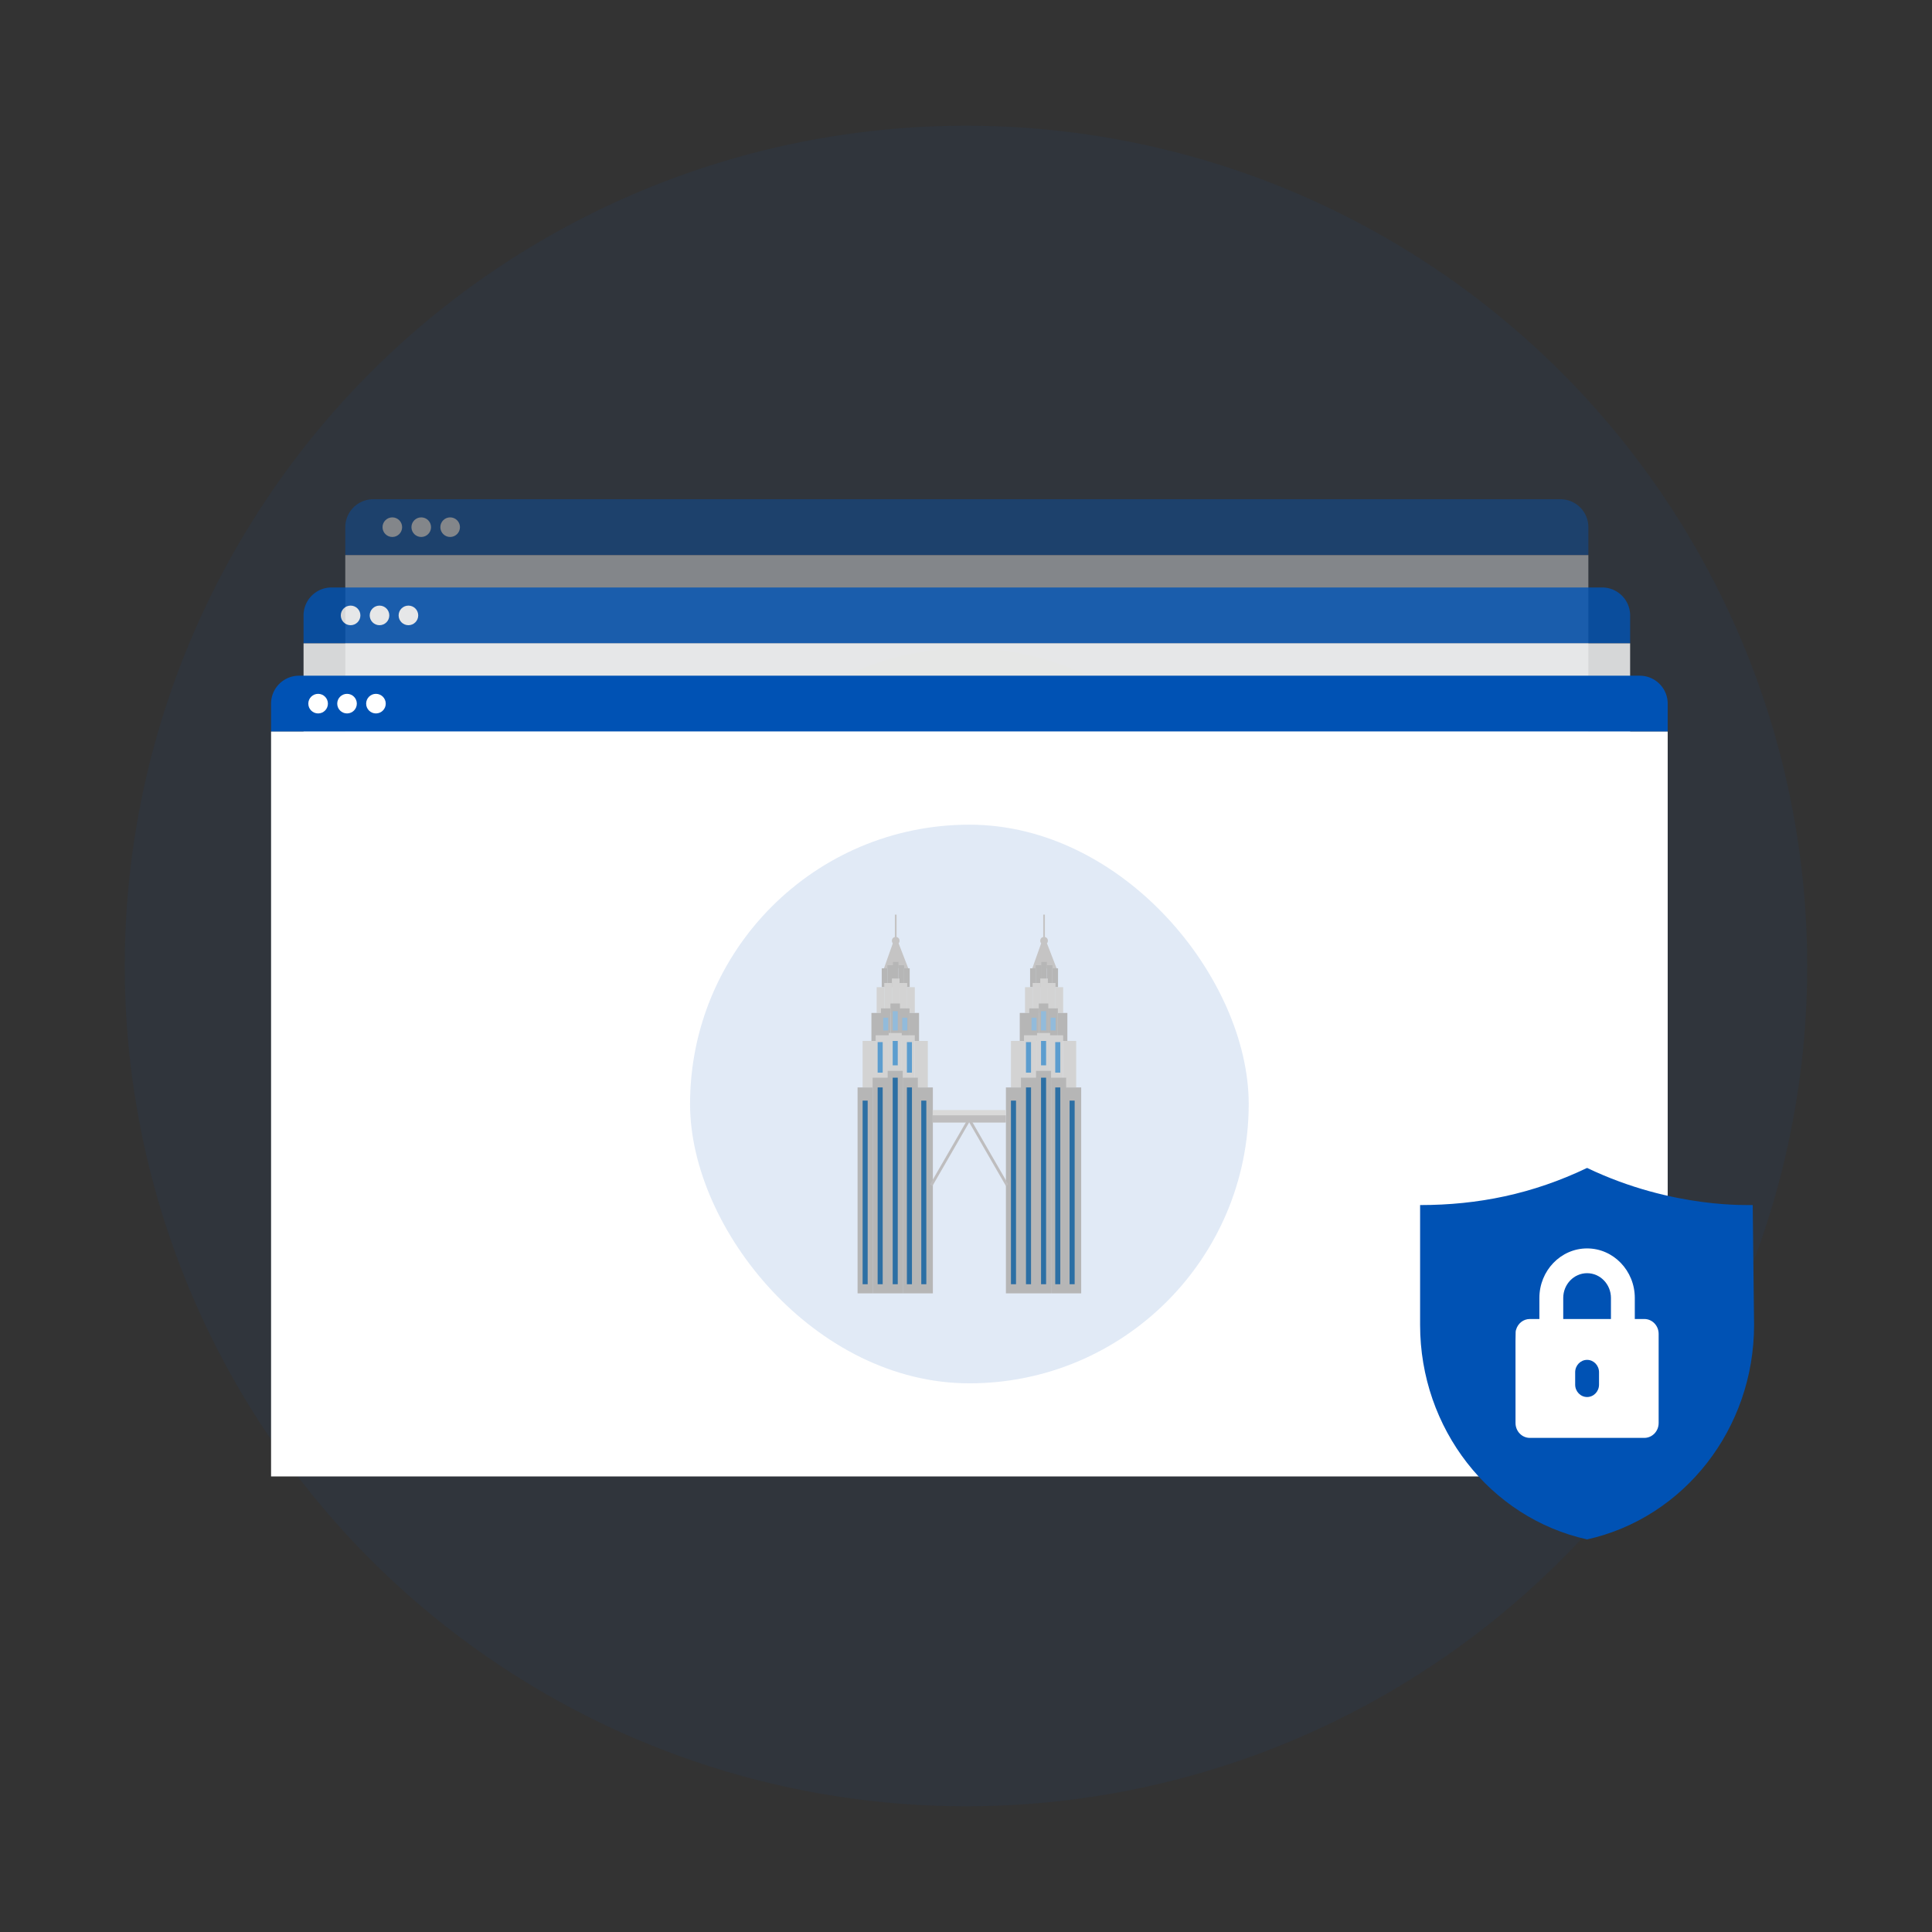 <svg width="415" height="415" fill="none" xmlns="http://www.w3.org/2000/svg"><rect width="100%" height="100%" fill="#333333" stroke="none"/><ellipse opacity=".07" cx="180.704" cy="180.5" rx="180.704" ry="180.5" transform="matrix(-1 0 0 1 388.203 27)" fill="#0052B4"/><g opacity=".4"><path d="M74.168 113.239a6 6 0 0 1 6-6h255.019a6 6 0 0 1 6 6v6H74.168v-6Z" fill="#0052B4"/><circle cx="84.273" cy="113.239" r="2.105" fill="#fff"/><circle cx="90.484" cy="113.239" r="2.105" fill="#fff"/><circle cx="96.695" cy="113.239" r="2.105" fill="#fff"/><path fill="#fff" d="M74.168 119.239h267.019v160H74.168z"/><circle opacity=".07" cx="207.676" cy="199.239" r="60" fill="#F7D02E"/><g clip-path="url(#a)"><path d="M244.993 174.049c.047.215.139.429.139.646.006 18.887.006 37.777.004 56.664 0 .13-.014.259-.023.39-4.633-.002-9.268.004-13.902-.01-3.189-.011-6.068-2.852-6.071-6.03-.008-17.16 0-34.32 0-51.481l.29-.035c6.358.008 12.715.019 19.073.021.162 0 .325-.107.487-.163l.003-.002Zm-9.921 16.398v-7.423h-4.871v7.423h4.871Zm.039 5.096h-4.923v7.366h4.923v-7.366Zm-4.948 19.869h4.919v-7.363h-4.919v7.363Z" fill="#959595"/><path d="M200.121 202.787c1.769-1.446 3.538-2.894 5.311-4.336.706-.575 1.422-1.135 2.204-1.758 1.346 1.073 2.702 2.15 4.054 3.233 2.679 2.146 5.356 4.294 8.037 6.438.117.093.267.15.4.223-.002 8.385-.004 16.768-.008 25.154l-5-.013v-9.939h-4.967v9.939c-1.664-.048-3.327-.096-4.991-.141v-9.834h-5.019v-5.037h4.94v-7.469h-4.94l-.021-6.462v.002Zm14.958 13.914v-7.406h-4.904v7.406h4.904Z" fill="#A24B33"/><path d="M220.117 231.745c.002-8.385.006-16.769.009-25.154.004-10.486.006-20.969.012-31.454 0-.309.042-.617.065-.925l4.939.016c-.002 17.161-.01 34.321 0 51.482 0 3.177 2.881 6.018 6.071 6.029 4.633.014 9.269.008 13.902.01v4.952c-.204.017-.379.042-.552.042h-24.044c-.129 0-.258-.015-.389-.023l-.013-4.975Z" fill="#777"/><path d="M175.117 216.674c1.181-.958 2.359-1.923 3.546-2.875.504-.406 1.085-.731 1.529-1.194.759-.789 1.65-.898 2.681-.889 4.078.039 8.157.01 12.234.006v20.01c-1.663 0-3.325-.002-4.99-.004v-9.933h-4.977v9.933l-5-.3v-9.679h-5c-.006-1.692-.014-3.383-.021-5.075h-.002Z" fill="#B4B4B4"/><path d="M195.104 231.735v-20.011c.008-1.475 0-2.95.035-4.423.006-.273.113-.635.306-.794 1.54-1.26 3.111-2.483 4.671-3.716l.021 6.462v22.492c1.525 0 2.952.006 4.379-.006.215 0 .427-.094.64-.146 1.664.048 3.327.096 4.991.142h4.967l5 .012c.004 1.658.008 3.317.01 4.975-3.67.008-7.339.023-11.01.023-4.658 0-9.319-.013-13.977-.021-.013-1.662-.023-3.325-.035-4.987l.002-.002Z" fill="#893B20"/><path d="m195.105 231.734.035 4.988-21.318.021h-3.698v-.875c0-4.869.008-9.738-.011-14.606-.002-.548.144-.911.596-1.242 1.488-1.092 2.942-2.227 4.408-3.346.007 1.692.015 3.383.021 5.075v9.992c1.602 0 3.084.008 4.563-.015.148-.002.291-.194.437-.298l5 .3h4.977c1.663 0 3.325.004 4.99.004v.002Z" fill="#959595"/><path d="M244.994 174.049c-.162.057-.325.163-.487.163-6.359 0-12.715-.011-19.073-.021.143-.208.26-.446.435-.623 2.921-2.933 5.848-5.86 8.781-8.781.173-.173.417-.277.629-.413.746.719 1.503 1.427 2.234 2.161 2.498 2.5 4.987 5.008 7.481 7.514Z" fill="#777"/><path d="M235.278 164.374c-.21.135-.454.24-.629.413-2.933 2.92-5.86 5.847-8.781 8.781-.177.177-.292.414-.436.623l-.289.033c-1.646-.006-3.294-.01-4.94-.017.669-.689 1.327-1.387 2.004-2.068 3.271-3.28 6.55-6.552 9.821-9.832.181-.181.313-.414.473-.633 1.002.975 1.89 1.838 2.777 2.698v.002Z" fill="#5D5E60"/><path d="M235.07 190.449h-4.871v-7.423h4.871v7.423ZM235.114 195.545v7.367h-4.923v-7.367h4.923ZM230.164 215.416v-7.363h4.919v7.363h-4.919ZM205.159 231.589c-.212.05-.425.143-.639.146-1.427.012-2.854.006-4.379.006v-9.986h5.018v9.834ZM215.119 231.733h-4.967v-9.94h4.967v9.94ZM200.141 216.718v-7.469h4.939v7.469h-4.939ZM215.08 216.701h-4.904v-7.406h4.904v7.406ZM180.137 231.428c-.146.105-.292.296-.438.298-1.479.023-2.96.015-4.562.015v-9.992h5v9.679ZM190.118 231.728h-4.977v-9.933h4.977v9.933Z" fill="#91DFF6"/></g></g><g opacity=".8"><path d="M65.203 132.191a6 6 0 0 1 6-6h272.954a6 6 0 0 1 6 6v6H65.203v-6Z" fill="#0052B4"/><circle cx="75.308" cy="132.191" r="2.105" fill="#fff"/><circle cx="81.519" cy="132.191" r="2.105" fill="#fff"/><circle cx="87.73" cy="132.191" r="2.105" fill="#fff"/><path fill="#fff" d="M65.203 138.191h284.953v160H65.203z"/><circle opacity=".07" cx="207.68" cy="218.191" r="60" fill="#F7D02E"/><g clip-path="url(#b)"><path d="M245 193.001c.048.215.14.43.14.646.006 18.888.006 37.777.004 56.665 0 .129-.015.258-.023.389-4.633-.002-9.269.005-13.902-.01-3.19-.01-6.069-2.852-6.071-6.029-.008-17.161 0-34.321 0-51.481.096-.013.194-.023.29-.036 6.358.009 12.714.019 19.073.021.162 0 .325-.106.487-.162l.002-.003Zm-9.921 16.398v-7.423h-4.87v7.423h4.87Zm.04 5.096h-4.923v7.367h4.923v-7.367Zm-4.948 19.869h4.919v-7.363h-4.919v7.363Z" fill="#959595"/><path d="M200.129 221.739c1.769-1.446 3.537-2.894 5.31-4.335.707-.575 1.423-1.136 2.204-1.759 1.346 1.073 2.703 2.15 4.055 3.234 2.679 2.145 5.356 4.293 8.037 6.437.117.094.267.15.4.223-.002 8.385-.004 16.769-.008 25.154l-5-.012v-9.94h-4.967v9.94c-1.664-.048-3.327-.096-4.992-.142v-9.833h-5.018v-5.038h4.939v-7.469h-4.939l-.021-6.462v.002Zm14.958 13.915v-7.407h-4.904v7.407h4.904Z" fill="#A24B33"/><path d="m220.125 250.697.008-25.154c.004-10.485.007-20.969.013-31.454 0-.308.042-.617.064-.925 1.646.006 3.294.01 4.94.017-.002 17.16-.01 34.321 0 51.481 0 3.177 2.881 6.019 6.071 6.029 4.633.015 9.269.008 13.902.011v4.952c-.204.016-.379.041-.552.041h-24.044c-.129 0-.258-.014-.39-.023l-.012-4.975Z" fill="#777"/><path d="M175.125 235.626c1.181-.958 2.358-1.922 3.546-2.875.504-.406 1.085-.731 1.529-1.193.758-.79 1.65-.898 2.681-.89 4.077.04 8.157.011 12.234.006v20.011c-1.663 0-3.325-.002-4.99-.004v-9.934h-4.977v9.934l-5-.3v-9.68h-5c-.006-1.691-.015-3.383-.021-5.075h-.002Z" fill="#B4B4B4"/><path d="M195.111 250.687v-20.011c.009-1.475 0-2.95.036-4.422.006-.273.112-.636.306-.794 1.54-1.261 3.111-2.484 4.671-3.717.006 2.154.015 4.308.021 6.463v22.491c1.525 0 2.952.007 4.379-.006.215 0 .427-.094.64-.146 1.664.048 3.327.096 4.991.142h4.967l5 .012c.004 1.659.008 3.317.01 4.975-3.671.009-7.339.023-11.01.023-4.658 0-9.319-.012-13.977-.021-.013-1.662-.023-3.325-.036-4.987l.002-.002Z" fill="#893B20"/><path d="m195.113 250.687.035 4.987c-7.106.007-14.212.015-21.319.021h-3.697v-.875c0-4.869.008-9.737-.011-14.606-.002-.548.144-.91.596-1.242 1.487-1.091 2.942-2.227 4.408-3.346l.021 5.075v9.992c1.602 0 3.083.008 4.563-.014.148-.003.291-.194.437-.298l5 .3h4.977c1.663 0 3.325.004 4.99.004v.002Z" fill="#959595"/><path d="M245.002 193.002c-.163.056-.325.162-.488.162-6.358 0-12.714-.01-19.073-.021.144-.208.261-.446.436-.623 2.921-2.933 5.848-5.86 8.781-8.781.173-.173.417-.277.629-.412.746.718 1.502 1.427 2.234 2.16 2.497 2.5 4.987 5.008 7.481 7.515Z" fill="#777"/><path d="M235.286 183.326c-.21.136-.454.24-.629.413a2796.011 2796.011 0 0 0-8.781 8.781c-.178.177-.292.415-.436.623l-.289.033-4.94-.016c.669-.69 1.327-1.388 2.004-2.069 3.271-3.279 6.55-6.552 9.821-9.831.181-.181.312-.415.473-.634 1.002.975 1.889 1.838 2.777 2.698v.002Z" fill="#5D5E60"/><path d="M235.078 209.402h-4.871v-7.423h4.871v7.423ZM235.122 214.497v7.367h-4.923v-7.367h4.923ZM230.172 234.368v-7.362h4.919v7.362h-4.919ZM205.167 250.541c-.212.05-.425.144-.639.146-1.427.012-2.855.006-4.38.006v-9.985h5.019v9.833ZM215.127 250.685h-4.967v-9.94h4.967v9.94ZM200.148 235.67v-7.468h4.94v7.468h-4.94ZM215.088 235.654h-4.904v-7.407h4.904v7.407ZM180.145 250.381c-.146.104-.292.296-.438.298-1.479.023-2.96.014-4.562.014v-9.991h5v9.679ZM190.126 250.681h-4.978v-9.934h4.978v9.934Z" fill="#91DFF6"/></g></g><path d="M58.227 151.144a6 6 0 0 1 6-6h288a6 6 0 0 1 6 6v6h-300v-6Z" fill="#0052B4"/><circle cx="68.332" cy="151.144" r="2.105" fill="#fff"/><circle cx="74.543" cy="151.144" r="2.105" fill="#fff"/><circle cx="80.754" cy="151.144" r="2.105" fill="#fff"/><path fill="#fff" d="M58.227 157.144h300v160h-300z"/><rect x="148.227" y="177.144" width="120" height="120" rx="60" fill="#0052B4" fill-opacity=".12"/><path fill="#C5C4C4" d="M192.223 196.47h.367v5.426h-.367zM191.803 202.571h1.201l2.093 5.426h-5.218l1.924-5.426Z"/><path fill="#B6B6B6" d="M189.402 207.997h1.201v4.056h-1.201z"/><path fill="#B6B6B6" d="M190.602 207.339h1.201v4.713h-1.201zM191.805 206.627h1.201v5.426h-1.201z"/><path fill="#B6B6B6" d="M193.004 207.339h1.201v4.713h-1.201z"/><path fill="#B6B6B6" d="M194.203 207.997h1.201v4.056h-1.201z"/><path fill="#D3D3D3" d="M188.312 212.052h1.638v5.531h-1.638z"/><path fill="#D3D3D3" d="M189.949 211.156h1.638v6.428h-1.638z"/><path fill="#D3D3D3" d="M191.586 210.184h1.638v7.4h-1.638zM193.227 211.156h1.638v6.428h-1.638z"/><path fill="#D3D3D3" d="M194.863 212.052h1.638v5.531h-1.638z"/><path fill="#B6B6B6" d="M187.184 217.583h2.046v6.017h-2.046zM189.23 216.607h2.046v6.993h-2.046z"/><path fill="#B6B6B6" d="M191.273 215.55h2.046v8.05h-2.046zM193.324 216.607h2.046v6.993h-2.046z"/><path fill="#B6B6B6" d="M195.367 217.583h2.046v6.017h-2.046z"/><path fill="#D3D3D3" d="M185.293 223.6h2.802v9.985h-2.802z"/><path fill="#D3D3D3" d="M188.094 222.38h2.802v11.205h-2.802z"/><path fill="#D3D3D3" d="M190.895 221.893h2.802v11.692h-2.802zM193.699 222.38h2.802v11.205h-2.802z"/><path fill="#D3D3D3" d="M196.5 223.6h2.802v9.985H196.5z"/><path fill="#B6B6B6" d="M184.211 233.585h3.234v44.232h-3.234z"/><path fill="#B6B6B6" d="M187.445 231.488h3.234v46.329h-3.234zM190.68 230.024h3.234v47.793h-3.234z"/><path fill="#2C6FA4" d="M192.84 231.488h-1.085v44.368h1.085z"/><path fill="#5C9DCF" d="M192.84 223.6h-1.085v5.238h1.085z"/><path fill="#92BBDB" d="M192.84 217.203h-1.085v4.144h1.085zM190.797 218.602h-1.085v2.745h1.085zM194.891 218.602h-1.085v2.745h1.085z"/><path fill="#2C6FA4" d="M189.605 233.585h-1.085v42.272h1.085z"/><path fill="#5C9DCF" d="M189.605 223.848h-1.085v6.558h1.085z"/><path fill="#2C6FA4" d="M186.379 236.416h-1.085v39.441h1.085z"/><path fill="#B6B6B6" d="M193.914 231.488h3.234v46.329h-3.234zM197.148 233.585h3.234v44.232h-3.234z"/><path fill="#2C6FA4" d="M195.891 233.585h-1.085v42.272h1.085z"/><path fill="#5C9DCF" d="M195.891 223.848h-1.085v6.558h1.085z"/><path fill="#2C6FA4" d="M198.977 236.416h-1.085v39.441h1.085z"/><circle cx="192.404" cy="202.078" r=".818" fill="#C5C4C4"/><path fill="#C5C4C4" d="M224.086 196.47h.367v5.426h-.367zM223.666 202.571h1.201l2.094 5.426h-5.219l1.924-5.426Z"/><path fill="#B6B6B6" d="M221.266 207.997h1.201v4.056h-1.201z"/><path fill="#B6B6B6" d="M222.465 207.339h1.201v4.713h-1.201zM223.668 206.627h1.201v5.426h-1.201z"/><path fill="#B6B6B6" d="M224.867 207.339h1.201v4.713h-1.201z"/><path fill="#B6B6B6" d="M226.066 207.997h1.201v4.056h-1.201z"/><path fill="#D3D3D3" d="M220.176 212.052h1.638v5.531h-1.638z"/><path fill="#D3D3D3" d="M221.812 211.156h1.638v6.428h-1.638z"/><path fill="#D3D3D3" d="M223.449 210.184h1.638v7.4h-1.638zM225.09 211.156h1.638v6.428h-1.638z"/><path fill="#D3D3D3" d="M226.727 212.052h1.638v5.531h-1.638z"/><path fill="#B6B6B6" d="M219.047 217.583h2.046v6.017h-2.046zM221.094 216.607h2.046v6.993h-2.046z"/><path fill="#B6B6B6" d="M223.137 215.55h2.046v8.05h-2.046zM225.188 216.607h2.046v6.993h-2.046z"/><path fill="#B6B6B6" d="M227.23 217.583h2.046v6.017h-2.046z"/><path fill="#D3D3D3" d="M217.156 223.6h2.802v9.985h-2.802z"/><path fill="#D3D3D3" d="M219.957 222.38h2.802v11.205h-2.802z"/><path fill="#D3D3D3" d="M222.758 221.893h2.802v11.692h-2.802zM225.562 222.38h2.802v11.205h-2.802z"/><path fill="#D3D3D3" d="M228.363 223.6h2.802v9.985h-2.802z"/><path fill="#B6B6B6" d="M216.074 233.585h3.234v44.232h-3.234zM219.309 231.488h3.234v46.329h-3.234zM222.543 230.024h3.234v47.793h-3.234z"/><path fill="#2C6FA4" d="M224.703 231.488h-1.085v44.368h1.085z"/><path fill="#5C9DCF" d="M224.703 223.6h-1.085v5.238h1.085z"/><path fill="#92BBDB" d="M224.703 217.203h-1.085v4.144h1.085zM222.66 218.602h-1.085v2.745h1.085zM226.754 218.602h-1.085v2.745h1.085z"/><path fill="#2C6FA4" d="M221.469 233.585h-1.085v42.272h1.085z"/><path fill="#5C9DCF" d="M221.469 223.848h-1.085v6.558h1.085z"/><path fill="#2C6FA4" d="M218.242 236.416h-1.085v39.441h1.085z"/><path fill="#B6B6B6" d="M225.777 231.488h3.234v46.329h-3.234zM229.012 233.585h3.234v44.232h-3.234z"/><path fill="#2C6FA4" d="M227.754 233.585h-1.085v42.272h1.085z"/><path fill="#5C9DCF" d="M227.754 223.848h-1.085v6.558h1.085z"/><path fill="#2C6FA4" d="M230.84 236.416h-1.085v39.441h1.085z"/><circle cx="224.268" cy="202.078" r=".818" fill="#C5C4C4"/><path fill="#D9D9D9" d="M200.34 238.437h15.734v2.678H200.34z"/><path fill="#BEBDBE" d="M200.34 239.575h15.734v1.54H200.34z"/><path fill="#BEBDBE" d="m208.734 240.811 7.867 13.626-.527.304-7.867-13.626zM207.633 240.811l-7.867 13.626.527.304 7.867-13.626z"/><path d="M376.779 284.609c0 22.264-14.992 41.418-35.868 46.065-20.922-4.655-35.868-23.85-35.868-46.065v-25.757c12.429 0 24.175-2.375 35.868-7.978 18.575 8.899 35.173 7.895 35.579 7.98l.289 25.755Z" fill="#0052B4"/><path d="M348.598 288.114c-1.415 0-2.562-1.191-2.562-2.66v-6.65c0-2.934-2.298-5.32-5.124-5.32-2.825 0-5.124 2.386-5.124 5.32v6.65c0 1.469-1.147 2.66-2.562 2.66-1.415 0-2.562-1.191-2.562-2.66v-6.65c0-5.867 4.597-10.64 10.248-10.64 5.651 0 10.248 4.773 10.248 10.64v6.65c0 1.469-1.147 2.66-2.562 2.66Z" fill="#fff"/><path d="M356.283 286.518v19.152c0 1.763-1.376 3.192-3.074 3.192h-24.596c-1.698 0-3.074-1.429-3.074-3.192 0-20.879-.054-19.429.123-20.048.373-1.327 1.552-2.296 2.951-2.296h24.596c1.698 0 3.074 1.428 3.074 3.192Z" fill="#fff"/><path d="M340.914 300.084c-1.415 0-2.562-1.191-2.562-2.66v-2.66c0-1.469 1.147-2.66 2.562-2.66 1.415 0 2.562 1.191 2.562 2.66v2.66c0 1.469-1.147 2.66-2.562 2.66Z" fill="#0052B4"/><defs><clipPath id="a"><path fill="#fff" transform="translate(167.641 159.239)" d="M0 0h80v80H0z"/></clipPath><clipPath id="b"><path fill="#fff" transform="translate(167.648 178.191)" d="M0 0h80v80H0z"/></clipPath></defs></svg>